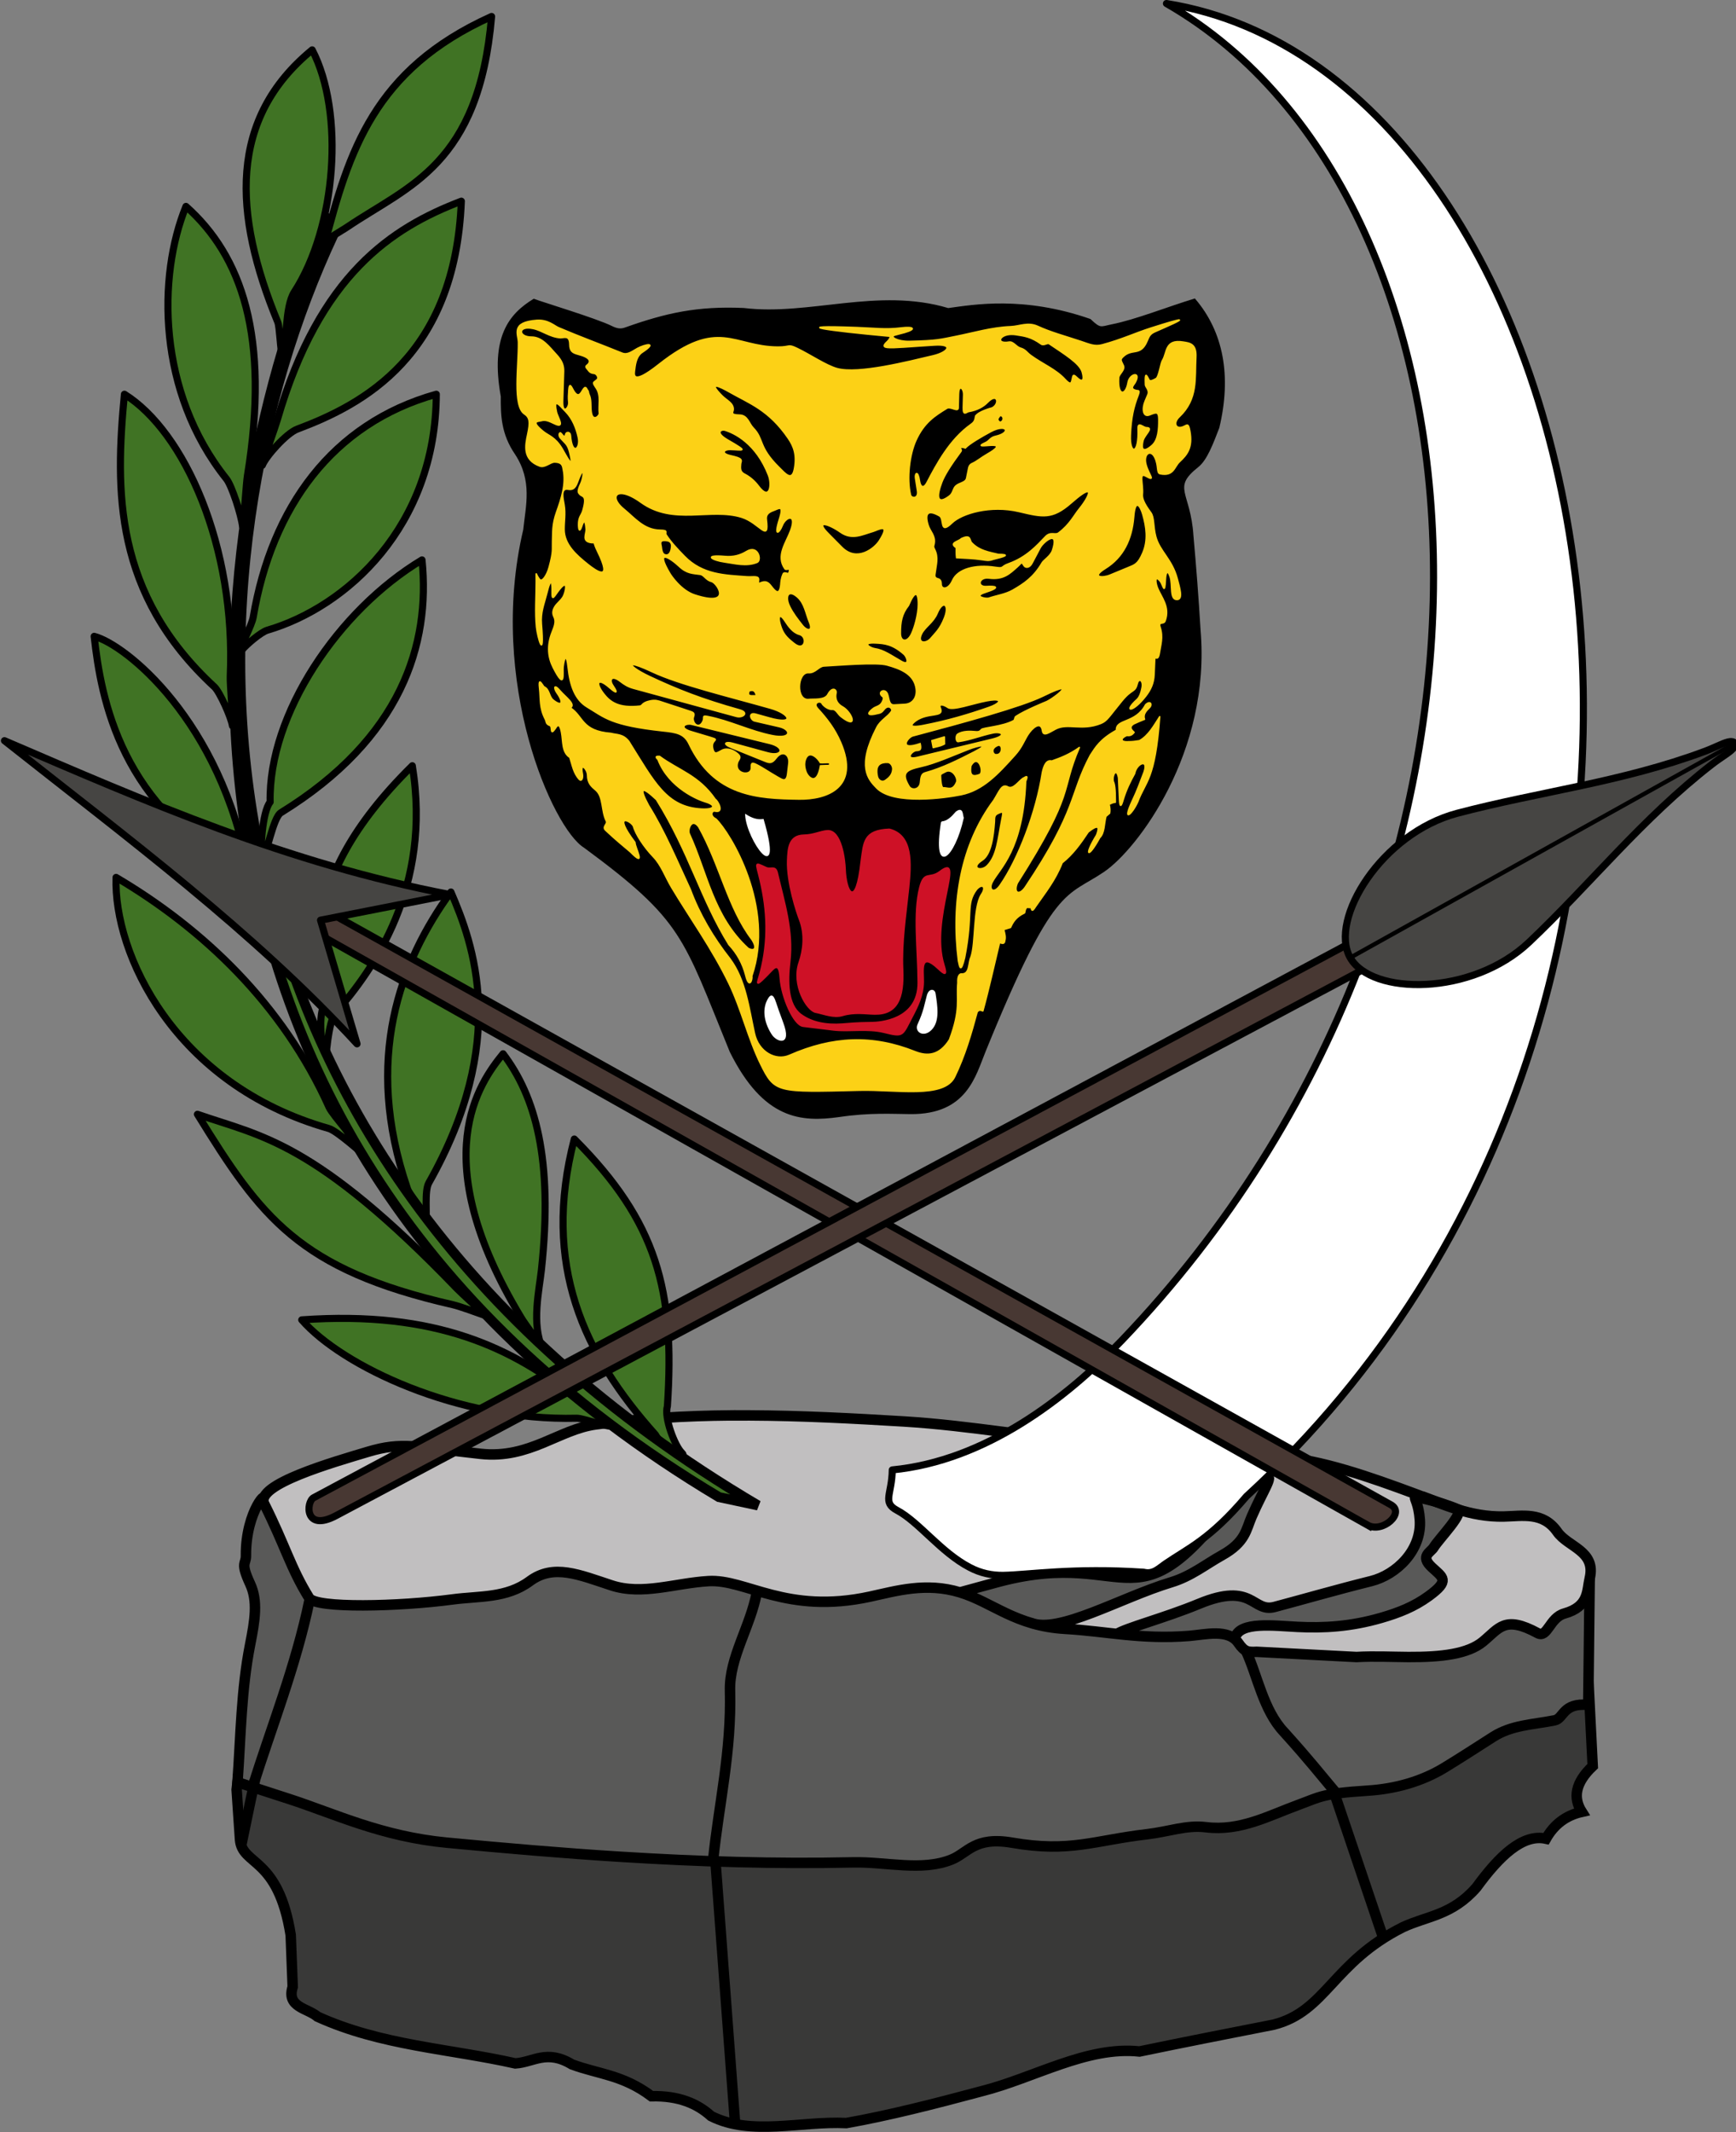 <?xml version="1.0" encoding="UTF-8" standalone="no"?>
<!DOCTYPE svg PUBLIC "-//W3C//DTD SVG 1.1//EN" "http://www.w3.org/Graphics/SVG/1.1/DTD/svg11.dtd">
<!-- Created with Inkscape (http://www.inkscape.org/) -->
<svg xmlns:svg="http://www.w3.org/2000/svg" xmlns="http://www.w3.org/2000/svg" version="1.1" width="360" height="442" id="svg2">
  <rect width="100%" height="100%" fill="#808080" stroke="none"/>
  <defs id="defs6"/>
  <g transform="matrix(1.085,0,0,1.085,-13.708,-17.321)" id="g4673">
    <g id="g4661">
      <path d="m 58.223,354.802 -0.362,3.078 0.647,9.554 c 0.42,5.029 7.304,3.15 9.688,18.236 l 0.38,9.878 c -1.24,3.916 2.819,4.047 4.749,5.699 12.175,5.53 25.178,6.095 37.802,8.928 3.485,-0.226 5.99,-2.739 10.828,0.19 5.035,1.873 9.713,1.961 15.197,6.079 5.189,-0.123 8.737,1.395 11.398,3.799 7.636,3.859 17.22,0.897 25.835,1.33 8.066,-1.428 16.878,-3.675 25.835,-6.079 10.068,-2.534 20.136,-8.673 30.204,-7.598 8.229,-1.71 16.918,-3.419 25.645,-5.129 10.034,-2.541 11.235,-11.88 24.695,-18.616 4.686,-2.183 9.371,-2.244 14.057,-7.598 4.432,-6.076 8.865,-10.286 13.297,-9.308 1.531,-2.707 3.788,-4.448 6.839,-5.129 -1.693,-2.674 -1.28,-5.558 2.09,-8.738 l -0.839,-16.605 -113.138,22.494 -140.001,-4.179 z" id="path4653" style="fill:#393938;fill-opacity:1;stroke:#000000;stroke-width:2;stroke-linecap:butt;stroke-linejoin:miter;stroke-miterlimit:4;stroke-opacity:1;stroke-dasharray:none"/>
      <g id="g4646">
        <path d="m 62.863,302.991 c 1.456,-3.138 -3.3,1.421 -3.224,10.209 0.014,1.664 -1.124,1.211 0.806,5.373 1.51,3.257 0.91,6.949 0,11.552 -1.711,8.654 -1.79,17.533 -2.418,26.327 l 9.94,3.224 c 8.593,2.787 17.605,7.149 30.088,8.328 11.017,1.04 22.009,2 33.043,2.686 15.147,0.943 29.676,1.398 44.595,1.075 6.295,-0.137 13.114,1.758 18.805,-0.537 3.122,-1.259 4.428,-4.452 11.552,-3.224 11.144,1.922 15.613,-0.422 25.79,-1.612 4.261,-0.498 7.527,-1.805 11.283,-1.343 6.567,0.807 11.948,-2.184 17.731,-4.298 4.049,-1.48 4.456,-2.14 13.164,-2.686 5.324,-0.334 10.376,-1.77 14.664,-4.377 3.07,-1.866 6.066,-3.818 9.324,-5.897 3.578,-2.283 7.583,-2.332 11.742,-3.159 1.832,-0.364 1.477,-3.381 6.447,-2.955 l 0.269,-23.909 c 0,0 -16.74,-10.115 -25.79,-13.701 -2.848,-1.128 -5.862,-1.818 -8.865,-2.418 -12.395,-2.475 -24.973,-4.556 -37.61,-4.836 -13.925,-0.308 -29.607,-3.522 -41.64,3.492 -5.901,3.44 -5.428,13.9 -11.552,16.925 -16.243,8.022 -36.174,-2.04 -54.266,-2.955 -19.16,-0.969 -38.975,2.336 -57.49,-2.686 C 73.297,309.972 62.863,302.991 62.863,302.991 z" id="path4631" style="fill:#595958;fill-opacity:1;stroke:#000000;stroke-width:2;stroke-linecap:butt;stroke-linejoin:miter;stroke-miterlimit:4;stroke-opacity:1;stroke-dasharray:none"/>
        <path d="m 152.219,286.375 c -8.598,0.076 -17.178,0.578 -25.688,1.719 -7.099,0.952 -12.707,6.638 -22.031,5.625 -12.301,-1.336 -15.036,-2.344 -21.5,-0.406 -6.645,1.993 -21.713,6.277 -19.875,9.938 4.038,8.042 5.035,12.264 8.594,18 1.26,2.031 17.15,1.65 27.406,0.281 5.085,-0.679 10.3,-0.188 14.781,-3.5 4.553,-3.365 9.439,-1.204 15.594,0.812 5.915,1.938 12.124,-0.427 18.531,-0.812 7.205,-0.433 14.848,6.447 30.875,2.969 4.995,-1.084 10.69,-2.802 17.219,-0.812 6.237,1.9 10.568,6.421 20.125,6.969 7.857,0.45 14.456,2.079 23.656,1.344 3.095,-0.247 7.492,-1.424 9.406,1.344 1.164,1.683 1.797,1.786 3.504,1.692 l 19.059,0.996 c 3.513,-0.195 6.623,-0.019 9.938,0 6.407,0.037 11.4,-0.592 14.25,-2.938 3.13,-2.576 4.144,-5.049 10.469,-1.625 1.862,1.008 2.272,-2.962 5.094,-3.75 4.745,-1.325 4.29,-4.381 4.844,-6.719 1.248,-5.269 -4.132,-5.938 -6.188,-8.875 -2.729,-3.901 -6.636,-3.012 -10.219,-2.938 -6.438,0.134 -11.482,-2.298 -16.906,-4.312 -8.855,-3.289 -17.986,-6.494 -26.188,-7.125 l -33.188,-2.531 c -13.115,-1.009 -25.536,-3.409 -38.406,-4.188 -9.79,-0.592 -19.639,-1.113 -29.469,-1.156 -1.229,-0.005 -2.459,-0.011 -3.688,0 z m 43.965,33.789 c 2.655,-0.716 5.138,-1.424 7.486,-2.042 25.8,-6.786 25.557,10.991 46.705,-18.497 1.502,-2.095 3.669,-1.646 4.312,-1.656 1.416,-0.022 -0.565,2.558 -2.812,7.719 -1.106,2.538 -1.162,4.883 -5.688,7.406 -3.184,1.775 -5.917,4.015 -9.688,5.156 -9.778,2.959 -21.595,9.989 -26.902,7.722 m 16.392,2.229 c 1.809,-1.21 9.247,-3.11 15.796,-5.825 10.398,-4.31 10.17,1.733 14.464,0.592 5.659,-1.503 11.684,-3.258 18.438,-4.938 4.834,-1.202 9.731,-5.896 9.312,-11.75 -0.208,-2.901 -1.046,-4.044 -0.906,-4.219 0.047,-0.058 1.081,-0.331 1.404,-0.211 l 6.625,2.469 c 1.551,0.576 -3.42,5.556 -4.467,7.273 -0.591,0.97 -2.672,1.636 -0.375,3.781 2.145,2.003 3.546,2.517 -0.594,5.531 -2.784,2.027 -5.708,3.175 -9.094,4.156 -5.78,1.675 -10.95,1.972 -15.969,1.719 -4.654,-0.235 -10.941,-1.039 -11.901,1.973" id="path4121" style="fill:#c1bfc0;fill-opacity:1;stroke:#000000;stroke-width:2;stroke-linecap:butt;stroke-linejoin:miter;stroke-miterlimit:4;stroke-opacity:1;stroke-dasharray:none"/>
        <path d="m 250.749,331.318 c 2.206,4.649 3.312,11.377 7.314,15.577 5.03,5.576 6.702,7.795 9.688,11.326" id="path4633" style="fill:none;stroke:#000000;stroke-width:2;stroke-linecap:butt;stroke-linejoin:miter;stroke-miterlimit:4;stroke-opacity:1;stroke-dasharray:none"/>
        <path d="m 157.288,320.14 c -1.197,6.56 -5.294,12.495 -5.129,18.801 0.308,11.734 -2.165,21.861 -3.229,32.418" id="path4635" style="fill:none;stroke:#000000;stroke-width:2;stroke-linecap:butt;stroke-linejoin:miter;stroke-miterlimit:4;stroke-opacity:1;stroke-dasharray:none"/>
        <path d="m 71.805,321.607 c -2.612,12.694 -7.512,24.874 -10.828,35.618" id="path4637" style="fill:none;stroke:#000000;stroke-width:2;stroke-linecap:butt;stroke-linejoin:miter;stroke-miterlimit:4;stroke-opacity:1;stroke-dasharray:none"/>
      </g>
      <path d="m 58.722,368.598 c 0.661,-3.101 1.475,-7.213 2.636,-12.561" id="path4655" style="fill:none;stroke:#000000;stroke-width:2;stroke-linecap:butt;stroke-linejoin:miter;stroke-miterlimit:4;stroke-opacity:1;stroke-dasharray:none"/>
      <path d="m 149.31,370.664 3.799,50.72" id="path4657" style="fill:none;stroke:#000000;stroke-width:2;stroke-linecap:butt;stroke-linejoin:miter;stroke-miterlimit:4;stroke-opacity:1;stroke-dasharray:none"/>
      <path d="m 267.845,359.077 9.118,26.974" id="path4659" style="fill:none;stroke:#000000;stroke-width:2;stroke-linecap:butt;stroke-linejoin:miter;stroke-miterlimit:4;stroke-opacity:1;stroke-dasharray:none"/>
    </g>
    <g transform="matrix(0.271,0,0,0.271,-157.969,-62.681)" id="g4636">
      <path d="m 859.565,1039.433 c -2.084,-3.451 -6.572,-32.271 -1.37,-40.735 -0.732,-26.757 -25.025,-82.807 62.125,-168.671 13.948,85.636 -27.392,143.723 -54.289,174.351 -4.889,5.567 -7.17,33.718 -6.467,35.056 z" id="path4271" style="fill:#407324;fill-opacity:1;stroke:#000000;stroke-width:5;stroke-linecap:butt;stroke-linejoin:round;stroke-miterlimit:4;stroke-opacity:1;stroke-dasharray:none"/>
      <path d="m 929.721,1149.984 c -2.008,-4.405 -11.342,-17.512 -12.833,-21.862 -31.18,-90.979 -5.327,-159.756 30.652,-209.079 15.928,36.812 41.09,104.79 -15.589,205.094 -3.261,5.77 -0.97,22.991 -2.231,25.847 z" id="path4259" style="fill:#407324;fill-opacity:1;stroke:#000000;stroke-width:5;stroke-linecap:butt;stroke-linejoin:round;stroke-miterlimit:4;stroke-opacity:1;stroke-dasharray:none"/>
      <path d="m 984.324,1033.071 c 22.583,29.771 35.533,73.868 27.052,152.306 -1.565,14.473 -7.087,38.192 0.74,55.294 -3.272,-5.014 -12.072,-16.673 -14.965,-21.454 -68.454,-113.131 -29.165,-166.034 -12.827,-186.146 z" id="path4261" style="fill:#407324;fill-opacity:1;stroke:#000000;stroke-width:5;stroke-linecap:butt;stroke-linejoin:round;stroke-miterlimit:4;stroke-opacity:1;stroke-dasharray:none"/>
      <path d="m 1091.768,1301.59 c -50.678,-56.555 -80.249,-119.84 -57.204,-208.41 58.515,58.639 71.059,106.762 65.659,188.338 -2.498,8.331 5.379,28.029 9.92,32.566 5.926,5.921 -12.968,-2.199 -18.376,-12.495 z" id="path4263" style="fill:#407324;fill-opacity:1;stroke:#000000;stroke-width:5;stroke-linecap:butt;stroke-linejoin:round;stroke-miterlimit:4;stroke-opacity:1;stroke-dasharray:none"/>
      <path d="m 842.34,1220.666 c 94.746,-6.754 149.644,20.058 194.564,56.472 4.524,3.668 20.858,14.752 25.164,18.581 -4.713,0.653 -21.297,-5.819 -25.875,-5.702 -83.79,2.147 -165.581,-36.846 -193.853,-69.352 z" id="path4265" style="fill:#407324;fill-opacity:1;stroke:#000000;stroke-width:5;stroke-linecap:butt;stroke-linejoin:round;stroke-miterlimit:4;stroke-opacity:1;stroke-dasharray:none"/>
      <path d="m 768.773,1075.74 c 44.996,15.611 82.663,18.707 182.997,122.849 3.653,3.791 16.236,14.998 20.062,19.061 -4.802,-1.698 -18.023,-6.545 -22.973,-7.673 -108.818,-24.811 -135.305,-61.693 -180.087,-134.237 z" id="path4267" style="fill:#407324;fill-opacity:1;stroke:#000000;stroke-width:5;stroke-linecap:butt;stroke-linejoin:round;stroke-miterlimit:4;stroke-opacity:1;stroke-dasharray:none"/>
      <path d="m 711.391,908.743 c 61.276,36.171 117.554,89.329 150.233,162.098 2.538,5.652 22.627,27.578 24.886,33.531 -0.47,0.208 -18.991,-16.875 -25.139,-18.621 C 752.331,1054.788 709.541,962.249 711.391,908.743 z" id="path4269" style="fill:#407324;fill-opacity:1;stroke:#000000;stroke-width:5;stroke-linecap:butt;stroke-linejoin:round;stroke-miterlimit:4;stroke-opacity:1;stroke-dasharray:none"/>
      <path d="m 695.942,738.804 c 21.637,5.477 89.509,59.045 108.879,166.997 C 714.498,860.941 700.818,782.754 695.942,738.804 z" id="path4273" style="fill:#407324;fill-opacity:1;stroke:#000000;stroke-width:5;stroke-linecap:butt;stroke-linejoin:round;stroke-miterlimit:4;stroke-opacity:1;stroke-dasharray:none"/>
      <path d="m 814.117,896.32 c 3.374,-2.168 7.794,-29.663 13.532,-33.199 84.978,-52.365 105.573,-118.686 99.509,-178.199 -59.01,35.432 -108.406,108.76 -107.11,170.713 -5.641,6.808 -7.115,34.903 -5.93,40.685 z" id="path4275" style="fill:#407324;fill-opacity:1;stroke:#000000;stroke-width:5;stroke-linecap:butt;stroke-linejoin:round;stroke-miterlimit:4;stroke-opacity:1;stroke-dasharray:none"/>
      <path d="m 793.444,801.886 c -0.838,-5.977 -9.034,-24.053 -12.682,-27.421 -71.15,-65.697 -69.967,-138.507 -63.485,-206.336 42.225,26.299 78.726,106.995 74.637,199.006 -0.24,5.412 2.005,29.133 1.531,34.751 z" id="path4277" style="fill:#407324;fill-opacity:1;stroke:#000000;stroke-width:5;stroke-linecap:butt;stroke-linejoin:round;stroke-miterlimit:4;stroke-opacity:1;stroke-dasharray:none"/>
      <path d="m 800.05,748.598 c -0.997,-3.636 6.987,-16.966 8.079,-23.413 13.033,-76.99 55.525,-136.474 129.113,-157.057 -0.41,93.447 -63.453,150 -119.161,166.355 -4.373,1.284 -14.795,10.042 -18.031,14.114 z" id="path4279" style="fill:#407324;fill-opacity:1;stroke:#000000;stroke-width:5;stroke-linecap:butt;stroke-linejoin:round;stroke-miterlimit:4;stroke-opacity:1;stroke-dasharray:none"/>
      <path d="m 800.622,661.463 c 1.053,-5.428 2.523,-30.504 3.372,-35.696 16.132,-98.677 -4.176,-155.247 -43.313,-190.058 -20.039,48.974 -20.432,130.816 28.536,192.111 3.831,4.795 10.448,25.382 11.406,33.643 z" id="path4281" style="fill:#407324;fill-opacity:1;stroke:#000000;stroke-width:5;stroke-linecap:butt;stroke-linejoin:round;stroke-miterlimit:4;stroke-opacity:1;stroke-dasharray:none"/>
      <path d="m 814.548,618.222 c 2.285,-6.049 16.819,-22.563 24.677,-25.507 46.419,-17.393 111.351,-51.633 115.672,-160.685 -48.797,18.636 -100.005,51.57 -129.755,154.101 -1.682,5.796 -9.029,25.854 -10.594,32.09 z" id="path4283" style="fill:#407324;fill-opacity:1;stroke:#000000;stroke-width:5;stroke-linecap:butt;stroke-linejoin:round;stroke-miterlimit:4;stroke-opacity:1;stroke-dasharray:none"/>
      <path d="m 849.696,325.358 c 22.932,43.96 17.137,124.795 -12.631,170.738 -6.694,10.331 -5.085,36.355 -8.272,45.616 -1.52,-3.479 -1.953,-20.989 -3.376,-24.438 -31.552,-76.463 -34.69,-143.56 24.28,-191.916 z" id="path4285" style="fill:#407324;fill-opacity:1;stroke:#000000;stroke-width:5;stroke-linecap:butt;stroke-linejoin:round;stroke-miterlimit:4;stroke-opacity:1;stroke-dasharray:none"/>
      <path d="M 1164.135,1351.504 C 732.908,1096.878 758.76,681.89 864.594,455.892 c 3.01,-6.429 -0.796,-3.914 -2.911,-7.778 -79.28,173.826 -174.915,628.898 274.924,897.523 z" id="path4257" style="fill:#407324;fill-opacity:1;stroke:#000000;stroke-width:7;stroke-linecap:butt;stroke-linejoin:miter;stroke-miterlimit:4;stroke-opacity:1;stroke-dasharray:none"/>
      <path d="m 858.524,462.193 c 3.081,-4.908 10.528,-8.323 16.002,-12.021 43.087,-29.113 92.806,-43.541 101.705,-148.355 -83.303,37.47 -100.615,95.628 -117.707,160.376 z" id="path4287" style="fill:#407324;fill-opacity:1;stroke:#000000;stroke-width:5;stroke-linecap:butt;stroke-linejoin:round;stroke-miterlimit:4;stroke-opacity:1;stroke-dasharray:none"/>
    </g>
    <path d="m 235.575,16.638 c 65.549,37.583 73.401,169.717 -8.471,255.335 -10.709,11.199 -26.097,23.07 -43.931,24.815 -0.07,4.693 -1.974,6.194 0.91,7.723 4.182,2.217 8.393,8.05 13.886,10.901 2.1,1.12 4.296,1.551 6.407,1.519 4.878,-0.087 13.27,-1.489 26.844,-0.596 1.82,0.455 2.837,-0.7 4.155,-1.607 4.349,-2.982 8.481,-4.627 15.471,-12.866 C 355.362,206.002 319.855,30.103 235.575,16.638 z" id="path4289" style="fill:#ffffff;fill-opacity:1;stroke:#000000;stroke-width:1.354;stroke-linecap:butt;stroke-linejoin:round;stroke-miterlimit:4;stroke-opacity:1;stroke-dasharray:none"/>
    <g transform="matrix(0.271,0,0,0.271,-157.969,-62.681)" id="g4377" style="stroke:#000000;stroke-opacity:1">
      <g id="g4295" style="fill:#483833;fill-opacity:1;stroke:#000000;stroke-opacity:1">
        <path d="M 1594.091,1365.404 839.397,940.377 850.432,927.135 1610.536,1351.081 c 10.139,5.655 -6.004,20.203 -16.445,14.323 z" id="path4293" style="fill:#483833;fill-opacity:1;stroke:#000000;stroke-width:5;stroke-linecap:butt;stroke-linejoin:miter;stroke-miterlimit:4;stroke-opacity:1;stroke-dasharray:none"/>
        <path d="M 1585.297,953.097 850.747,1346.037 c -5.406,2.892 -6.612,24.565 15.804,12.651 L 1594.92,971.564 z" id="path4291" style="fill:#483833;fill-opacity:1;stroke:#000000;stroke-width:5;stroke-linecap:butt;stroke-linejoin:miter;stroke-miterlimit:4;stroke-opacity:1;stroke-dasharray:none"/>
      </g>
      <path d="m 881.33,1026.082 -25.748,-87.177 91.591,-18.024 c -115.176,-21.948 -214.591,-65.568 -314.498,-108.511 86.345,68.272 175.399,134.221 248.656,213.711 z" id="path4305" style="fill:#464543;fill-opacity:1;stroke:#000000;stroke-width:5;stroke-linecap:butt;stroke-linejoin:round;stroke-miterlimit:4;stroke-opacity:1;stroke-dasharray:none"/>
      <g id="g4357" style="stroke:#000000;stroke-opacity:1">
        <path d="m 1707.944,954.423 c 43.193,-40.905 79.786,-87.263 128.926,-125.371 7.276,-5.643 13.882,-8.992 15.762,-12.302 0.508,-0.99 0.826,-1.728 0.371,-2.625 -0.637,-1.104 -2.285,-1.19 -3.282,-1.109 -3.864,0.35 -9.906,3.903 -17.951,6.902 -58.268,21.72 -116.946,28.429 -174.462,43.62 -53.493,14.128 -90.608,74.749 -75.612,101.661 14.996,26.911 86.076,27.267 126.247,-10.777 z" id="path4299" style="fill:#464543;fill-opacity:1;stroke:#000000;stroke-width:5;stroke-linecap:butt;stroke-linejoin:round;stroke-miterlimit:4;stroke-opacity:1;stroke-dasharray:none"/>
        <path d="M 1582.422,965.022 1852.412,814.578" id="path4303" style="fill:none;stroke:#000000;stroke-width:3;stroke-linecap:butt;stroke-linejoin:miter;stroke-miterlimit:4;stroke-opacity:1;stroke-dasharray:none"/>
      </g>
    </g>
    <g transform="matrix(0.271,0,0,0.271,-157.969,-62.681)" id="g4907">
      <path d="m 1144.699,1031.6 c 23.674,47.526 49.937,49.303 76.51,45.611 21.619,-3.256 37.986,-2.17 50.514,-2.082 39.24,0.275 45.28,-26.213 52.479,-43.897 48.541,-119.227 56.893,-108.489 83.866,-126.903 23.223,-15.853 75.08,-83.924 67.681,-169.939 -1.371,-23.109 -3.092,-45.166 -5.024,-66.589 -1.978,-30.954 -15.553,-33.521 3.598,-48.698 6.208,-4.92 10.392,-16.415 14.668,-27.432 8.682,-36.35 2.938,-67.294 -16.92,-90.487 -18.96,5.764 -41.661,14.846 -58.193,18.117 -8.155,1.614 -8.085,3.319 -15.557,-3.772 -47.05,-16.366 -82.018,-10.078 -100.051,-7.633 -49.71,-14.825 -97.856,5.549 -144.19,-0.067 -32.492,-1.446 -54.577,3.391 -83.707,13.778 -3.337,1.218 -6.198,0.529 -9.533,-1.134 -10.665,-5.316 -49.284,-16.948 -54.814,-19.107 -17.326,10.572 -30.245,26.675 -22.806,68.325 -0.047,13.091 0.092,26.208 10.115,40.738 12.19,18.808 7.549,35.932 5.701,53.336 -25.274,107.411 20.92,210.351 42.669,223.643 70.033,51.649 69.576,62.443 102.993,144.191 z" id="path4729" style="fill:#000000;fill-opacity:1;stroke:#000000;stroke-width:1px;stroke-linecap:butt;stroke-linejoin:miter;stroke-opacity:1"/>
      <path d="m 1225.581,902.899 c -0.195,-6.121 -2.571,-27.634 -12.485,-27.05 -5.016,0.295 -9.431,2.973 -16.646,3.121 -10.743,0.221 -11.107,9.59 -11.444,17.687 -0.651,15.601 6.624,37.317 8.323,41.616 4.225,10.69 2.712,22.107 -0.179,30.464 -5.439,15.725 5.342,33.846 11.623,35.081 5.959,1.171 12.584,4.14 19.025,2.243 8.587,-2.528 16.171,-1.065 22.605,-0.954 15.996,0.276 20.669,-11.166 19.753,-31.46 -0.86,-19.055 2.184,-38.166 4.162,-57.222 1.849,-17.819 3.072,-37.412 -13.525,-41.616 -18.291,0.68 -17.999,9.094 -19.894,22.563 -3.833,34.576 -10.819,21.195 -11.318,5.527 z" id="path4747" style="fill:#ce1126;fill-opacity:1;stroke:#ce1126;stroke-width:1px;stroke-linecap:butt;stroke-linejoin:miter;stroke-opacity:1"/>
      <path d="m 1292.24,904.727 c 18.907,-14.681 -7.119,33.367 3.024,65.742 2.516,8.031 0.526,6.936 -4.121,2.581 -12.986,-12.167 -10.3,1.368 -10.42,9.438 -0.14,9.37 -3.964,17.016 -7.639,24.062 -7.391,14.168 -6.093,14.878 -20.046,11.435 -11.803,-2.912 -24.721,-0.336 -35.778,-1.684 l -21.328,-2.601 c -6.716,-0.819 -15.191,-20.675 -16.126,-33.813 -0.571,-8.02 -2.19,-9.435 -5.722,-5.722 -13.671,14.37 -10.369,9.386 -8.323,1.561 5.885,-22.505 4.841,-43.691 0,-64.504 -3.119,-13.411 -4.736,-13.444 4.162,-9.364 3.114,1.428 6.544,-1.735 7.803,3.641 4.807,20.535 11.371,40.875 8.843,62.423 -1.711,14.583 -1.54,30.546 7.803,37.454 7.722,5.709 17.936,7.569 29.131,6.763 5.11,-0.368 9.641,-0.955 20.808,-1.04 5.176,-0.039 32.919,-1.544 32.772,-28.091 -0.133,-24.084 -3.555,-48.481 1.122,-67.061 3.081,-12.24 6.826,-5.827 14.037,-11.22 z" id="path4749" style="fill:#ce1126;fill-opacity:1;stroke:#ce1126;stroke-width:1px;stroke-linecap:butt;stroke-linejoin:miter;stroke-opacity:1"/>
      <g id="g4217" style="fill:#fcd116;fill-opacity:1;stroke:#fcd116;stroke-opacity:1">
        <g id="g4213" style="fill:#fcd116;fill-opacity:1;stroke:#fcd116;stroke-opacity:1">
          <path d="m 1461.188,515.781 c -1.068,-0.078 -6.821,1.51 -19.844,5.656 -11.367,3.617 -20.729,8.155 -34.406,11.812 -5.468,1.462 -9.273,-0.441 -15.094,-2.375 -11.107,-3.689 -21.491,-6.466 -30.406,-10.594 -6.952,-3.219 -12.756,-0.031 -19.094,0.219 -13.494,0.532 -25.954,4.327 -38.656,6.844 -10.782,2.136 -12.927,3.092 -32.875,3.531 -8.164,0.18 -14.17,-3.232 -10.312,-4.375 2.716,-0.805 5.009,-1.298 6.812,-1.812 8.859,-2.528 6.662,-4.416 -2.25,-3.312 -10.834,1.341 -18.154,0.218 -31.469,-0.281 -49.53,-1.856 -20.562,2.114 23.344,6.156 1.05,0.097 -0.086,2.237 -1.312,3.406 -1.789,1.706 -4.442,4.067 -0.344,4.531 4.632,0.524 15.862,-0.668 33.344,-1.719 14.139,-0.85 9.306,5.13 -0.938,7.531 -17.641,4.135 -52.526,13.123 -67.75,9.062 -7.817,-2.156 -19.178,-9.901 -28.188,-14.219 -6.966,-3.339 -4.371,-0.908 -13.688,-0.969 -31.382,-0.205 -41.724,-21.066 -83.906,12.281 -20.053,15.854 -17.303,6.285 -16.969,3.281 0.536,-4.824 1.687,-9.471 5.188,-11.781 11.691,-7.714 1.993,-5.721 -3.312,-2.812 -3.669,2.011 -6.899,4.883 -10.844,3.281 -15.087,-6.125 -30.128,-11.651 -44.781,-17.906 -3.038,-1.297 -7.415,-5.764 -15.375,-5.188 -18.608,1.347 -12.972,9.857 -12.906,15.562 0.195,16.872 -4.18,44.855 4.25,50.438 3.757,2.488 4.123,5.729 2.281,14.281 -1.704,7.913 -3.735,18.001 8.562,22.5 3.556,1.301 7.504,-2.881 10.375,-2.844 5.757,0.074 5.697,3.144 6.125,5.188 2.149,10.262 -1.304,20.549 -4.719,30.156 -3.148,8.856 -2.583,14.184 -2.844,20.75 -0.215,5.41 0.765,6.415 -2.344,17.906 -1.607,5.94 -4.995,10.791 -6.719,8.75 -2.993,-3.543 -2.439,-7.541 -2.438,1.438 0,11.033 -0.884,21.601 0.188,32.156 0.704,6.94 5.817,25.47 3.5,-2.156 -0.701,-8.357 1.946,-14.283 3.656,-21.188 3.478,-14.04 3.965,-6.923 3.844,-1.656 -0.179,7.771 1.524,3.026 5.5,-1.844 6.414,-7.855 3.852,3.119 2.156,5.688 -2.008,3.05 -4.416,4.484 -5.844,7 -1.321,2.327 -1.663,4.483 -0.5,6.812 1.767,3.541 0.262,7.026 -1.312,11 -3.744,9.453 -2.846,17.661 0.812,24.844 8.922,17.517 6.51,3.41 7,-0.5 0.964,-7.698 2.501,-8.967 3.5,0.344 1.391,12.97 4.894,22.838 13.5,28 12.407,7.443 16.706,12.845 53.344,16.812 9.216,0.998 14.946,1.717 18.5,9.188 17.576,36.927 48.227,38.521 77.625,38.906 19.18,0.251 43.148,-7.776 29.219,-40.062 -4.145,-9.607 -9.659,-16.671 -16.219,-23.844 -3.602,-3.943 2.018,-6.012 3.219,-3.344 0.38,0.844 3.788,4.259 7.156,4 2.599,-0.2 3.948,3.398 6,5 12.852,10.032 7.935,-3.101 1.156,-6.844 -5.48,-3.025 -4.941,-7.921 -4.5,-9.656 0.6,-2.362 -2.664,-4.936 -5.812,1 -2.214,4.174 -10.067,3.071 -13.406,3.469 -9.276,1.105 -8.224,-19.355 -0.219,-18.812 4.743,0.322 7.209,-4.523 10.844,-4.719 10.993,-0.592 37.116,-2.792 44.531,-0.719 9.222,2.578 19.146,6.248 20.531,16.75 0.788,5.941 -2.301,10.659 -8.031,10.969 l -7.438,0.406 c -3.977,0.271 -3.513,-4.746 -4.812,-7.844 -1.835,-4.372 -7.554,-1.051 -3.344,2 1.16,0.838 0.218,2.878 -0.5,4.156 -1.522,2.709 -4.314,2.787 -6.156,4.188 -3.506,2.664 -6.127,6.037 4.312,3.312 2.122,-0.554 2.837,-2.137 3.844,-3.156 2.965,-2.997 5.758,0.213 4.75,1.812 -2.489,3.961 -7.663,6.097 -10.437,11.5 -14.147,27.512 -6.179,36.375 0,42.656 11.985,12.19 48.682,6.897 59.406,4.719 15.54,-3.157 26.001,-14.501 38.188,-28.062 4.756,-5.293 6.279,-9.91 8.938,-14.125 3.05,-4.835 9.253,-10.389 10.375,-2.844 0.652,4.382 5.09,0.798 9.438,-1.406 8.481,-4.3 18.253,1.529 31.562,-3.781 4.65,-1.855 5.463,-4.265 15.094,-16 7.345,-8.954 9.165,-5.517 10.844,-12.281 0.972,-3.915 4.211,-2.266 3.312,2.844 -0.619,3.523 -1.794,6.88 -3.562,8.469 -10.194,9.161 -3.074,9.592 6.156,-2.344 3.462,-4.481 5.61,-9.006 5.875,-15.094 l 0.469,-10.844 c 0.127,-2.91 2.289,2.167 3.312,-4.719 0.774,-5.206 2.772,-10.903 0.469,-17.906 -1.467,-4.458 2.505,-1.633 3.531,-4.469 3.646,-10.076 -2.833,-16.756 -5.406,-23.344 -1.574,-4.024 -1.821,-9.149 1.875,-4.719 2.164,2.598 3.209,10.89 3.781,-1.406 0.185,-3.983 1.355,-7.464 3.281,-1.656 1.964,5.919 -0.608,16.658 5.188,16.031 3.898,-0.422 1.646,-7.926 -0.219,-14.844 -3.665,-13.599 -12.336,-19.188 -15.094,-29.469 -1.947,-7.273 -0.975,-13.52 -3.531,-16.969 -5.186,-6.996 -6.124,-10.321 -5.875,-12.969 0.67,-7.129 -2.728,-15.59 2.344,-12.719 7.476,4.232 2.248,-0.742 0.219,-8.031 -2.087,-7.493 3.14,-11.186 6.125,-5.188 2.915,5.858 1.133,11.023 3.781,11.562 9.664,1.97 9.852,-4.896 13.687,-8.469 5.415,-5.043 9.426,-10.048 7.281,-21.688 -0.988,-5.362 -1.663,-4.465 -4,-3.312 -5.816,2.869 -8.101,-2.262 -3.531,-6.594 13.451,-12.746 10.944,-27.144 11.781,-41.969 0.548,-9.709 -4.329,-10.089 -8.938,-10.844 -13.154,-2.153 -11.154,7.547 -14.625,12.969 -1.229,1.92 -2.554,11.661 -4.469,12.75 -1.729,0.985 -4.289,2.323 -4.937,1.062 -1.925,-3.714 -3.02,-6.255 -2.625,3.406 0.058,1.51 3.068,3.781 1.75,6.875 l -1.969,4.656 c -2.293,5.38 -1.44,11.489 3.062,9.688 4.769,-1.909 6.546,-2.669 6.594,3.062 0.057,6.787 -0.291,14.635 -4.969,18.594 -8.34,7.058 -6.718,-1.117 -6.125,-3.531 1.009,-4.107 7.836,-9.173 2.375,-9.188 -2.262,-0.006 -6.105,-4.593 -5.906,0.719 0.717,18.895 -5.959,18.278 -5.406,4.719 0.522,-12.804 2.394,-20.323 5.406,-28.062 1.583,-4.054 0.131,-3.315 -0.937,-3.531 -5.382,-1.087 -2.15,-3.731 -1.188,-5.438 4.764,-8.424 -3.852,-6.681 -4.937,-0.219 -1.559,9.265 -7.406,10.041 -6.594,-3.312 0.171,-2.816 4.785,-5.487 3.281,-8.719 -1.632,-3.516 -2.393,-3.992 -0.281,-6.062 6.579,-6.449 12.339,-0.04 17.031,-11.125 1.354,-3.198 1.899,-4.975 5.656,-6.625 10.157,-4.459 18.561,-8.136 17,-8.25 z m -459.219,5.625 c 1.019,-0.011 2.199,0.126 3.562,0.406 6.237,1.283 11.581,5.894 19,6.5 2.506,0.205 6.739,-2.327 6.844,4.656 0.072,4.799 1.877,5.946 5.812,7 4.026,1.078 8.942,2.752 7.844,5.844 -0.774,2.182 -3.61,2.014 -1.5,4.312 1.298,1.414 1.806,3.118 5,3.344 1.758,0.124 3.541,3.028 2.094,4.344 -2.78,2.526 -3.632,1.416 -0.5,6.156 3.431,5.192 1.376,11.901 2.062,17.656 0.2,1.68 -4.657,6.375 -5.656,-1 -0.56,-4.133 0.174,-8.724 -1.5,-12.156 -0.649,-1.332 -0.364,-2.329 -1,-3 -0.874,-0.923 -1.247,-4.036 -3.5,-0.344 -1.526,2.502 -3.342,6.213 -6.844,-0.156 -1.16,-2.109 -2.583,-5.451 -3,0.156 -0.224,3.008 -0.405,5.883 -0.062,8.5 0.516,3.942 -4.582,9.481 -4.25,-0.812 l 0.656,-20.688 c 0.136,-4.21 -1.089,-7.651 -5.156,-12 -4.946,-5.287 -9.826,-12.312 -17.5,-12.312 -8.344,0 -9.544,-6.332 -2.406,-6.406 z m 341,4.531 c 0.91,-0.004 1.897,0.056 2.937,0.219 6.124,0.956 10.681,1.421 17.906,6.594 1.898,1.359 4.349,-1.105 5.656,-0.219 10.766,7.303 21.602,13.826 23.344,20.031 1.835,6.537 -0.446,7.067 -3.781,3.781 -2.732,-2.695 -2.728,-1.539 -3.312,1.156 -0.564,2.593 -0.903,4.689 -5.188,0 -6.303,-6.901 -15.802,-10.705 -24.031,-16.719 -2.906,-2.124 -3.576,-4.087 -7.312,-5.188 -3.049,-0.898 -4.997,-4.762 -8,-4.25 -9.458,1.613 -7.028,-5.371 1.781,-5.406 z m -208.344,36.469 c 1.835,0.005 6.761,2.681 8.906,3.906 14.424,8.239 28.161,12.72 42,33 3.851,5.643 6.007,11.495 4.344,21 -1.698,9.703 -6.299,3.951 -11,-0.688 -14.794,-14.599 -10.359,-19.824 -18.188,-27.812 -2.995,-3.056 -3.834,-8.935 -9.656,-9 -6.998,-0.078 -4.372,-2.127 -4.344,-4 0.068,-4.529 -4.65,-6.289 -8,-9.688 -5.052,-5.125 -5.489,-6.723 -4.062,-6.719 z m 172.5,1.375 c 0.983,0.058 2.067,2.087 2,4.688 l -0.25,9.094 c -0.161,6.194 2.26,3.08 3.781,2.812 6.505,-1.142 10.513,-3.619 13.438,-6.594 6.996,-7.123 8.676,1.251 3.062,4 0,0 -8.97,2.218 -11.531,5.656 -0.581,3.46 -1.024,4.322 -3.594,6.156 -14.601,10.455 -23.78,27.459 -30.594,40.531 -2.802,5.377 -4.881,2.923 -5.438,-0.969 -1.113,-7.786 -3.348,-5.266 -2.812,-1.875 l 1.406,8.969 c 0.915,5.805 -4.325,5.461 -4.938,2.812 -2.706,-11.724 -0.645,-28.347 3.75,-38.188 5.805,-12.994 13.761,-17.8 21.938,-22.844 2.457,-1.516 7.925,2.909 8,-0.25 l 0.25,-9.906 c 0.07,-2.995 0.767,-4.139 1.531,-4.094 z m -285,10.938 c 1.283,-0.034 3.988,3.262 6.406,5.75 4.758,4.895 7.403,11.485 8.844,18.156 1.669,7.729 -4.355,13.362 -5.5,-1.5 -0.205,-2.66 -3.129,-2.654 -3.5,-0.5 -0.349,2.023 -1.414,1.317 -3,-0.812 -1.227,-1.648 -2.43,1.319 -0.5,3.312 1.062,1.096 1.896,2.036 3.156,3.344 1.971,2.045 2.708,4.442 3.156,6.219 3.85,15.264 -2.574,2.129 -5.312,-2.375 -4.958,-8.154 -9.438,-8.886 -13.188,-11.938 -9.324,-7.59 -3.592,-6.958 -1.5,-7.562 2.868,-0.829 5.147,0.047 9.5,2.156 7.785,3.773 2.094,-4.782 1.344,-8.156 -0.997,-4.485 -0.784,-6.071 0.094,-6.094 z m 313.156,8.469 c 2.207,0.212 2.552,4.021 -0.469,4.719 -2.789,-1.786 -1.145,-3.204 0,-4.688 0.163,-0.02 0.322,-0.045 0.469,-0.031 z m 0.344,8.906 c 0.255,-0.012 0.492,-0.012 0.719,0 3.951,0.216 3.151,3.975 -4.813,5.719 -3.463,0.759 -4.28,3.14 -6.625,4.25 -3.241,1.536 -5.479,2.729 -0.469,2.344 l 3.062,-0.219 c 8.581,-0.66 4.361,2.692 -1.625,6.125 -4.718,2.706 -7.214,5.08 -10.625,6.594 -2.267,1.006 -2.451,2.693 -2.812,4.5 l -1.188,5.875 c -0.654,3.271 -5.295,3.186 -7.781,5.656 -1.837,1.825 -1.78,4.97 -4.25,6.844 -9.293,7.049 -9.086,-0.105 -5.5,-9.562 1.835,-4.843 6.032,-11.641 13.531,-21.781 0.879,-1.188 -0.858,-1.974 -0.25,-2.594 0.772,-0.787 3.312,0.219 3.312,0.219 2.962,-3.147 11.596,-8.142 17.906,-11.531 3.095,-1.662 5.62,-2.356 7.406,-2.438 z m -195.875,1.25 c 0.338,-0.003 0.649,0.039 0.938,0.125 6.594,1.964 22.058,9.186 30.844,31.844 2.466,6.358 1.073,18.463 -7,7.656 -2.648,-3.545 -5.904,-6.483 -10.156,-8.656 -3.178,-1.624 -2.662,-4.487 -2.5,-7 0.121,-1.881 2.296,-3.527 -4.344,-5.188 l -3.344,-0.812 c -6.347,-1.587 -3.971,-4.315 0.281,-4.219 9.105,0.207 13.71,2.21 -1.781,-6.781 -8.105,-4.705 -5.306,-6.946 -2.938,-6.969 z m -99.312,29.531 c 0.885,-0.006 0.031,5.384 -1.25,8.094 -2.847,6.021 -1.754,6.543 -0.812,7.656 1.838,2.174 5.463,0.22 2.156,11.688 -0.896,3.108 -3.138,4.361 -3,10 0.113,4.589 1.106,4.494 2.25,1 2.49,-7.602 2.899,0.034 3.094,1.812 0.368,3.359 -3.676,9.073 4.312,9.688 2.503,0.192 0.182,-1.19 3.844,6.25 10.781,21.902 -0.884,13.821 -6.906,9 -8.13,-6.509 -16.667,-13.956 -16.75,-24.594 -0.045,-5.743 1.052,-11.038 0,-17.344 -0.759,-4.55 -2.666,-11.989 2.812,-11 2.45,0.442 4.77,0.098 6.5,-4.656 2.059,-5.656 3.219,-7.59 3.75,-7.594 z m 355.875,13.938 c 2.886,-0.286 -1.23,6.83 -5.406,11.906 -3.928,4.776 -6.772,11.143 -14.844,17.219 -2.329,1.753 -5.553,-1.218 -9.188,2.594 -5.902,6.189 -13.309,14.527 -25.906,19.031 -6.178,2.208 -2.838,3.585 -9.563,2.562 -14.08,-2.141 -26.456,1.167 -30.062,9.281 -3.024,6.799 -7.989,6.494 -8,2.594 -0.01,-2.116 -0.647,-3.363 -2.375,-3.781 -2.924,-0.707 -2.074,-2.718 -1.875,-4.469 0.582,-5.123 2.469,-10.678 -0.469,-16.25 -1.104,-2.094 -0.58,-2.293 -0.25,-4.031 1.051,-5.54 -2.916,-8.637 -4.25,-12.938 -2.469,-7.961 -0.586,-11.592 8.031,-6.625 3.555,2.049 -0.286,13.686 8.719,4.969 6.954,-6.732 27.194,-12.803 47.375,-8.031 16.55,3.913 23.309,5.709 36.781,-6.125 6.353,-5.581 9.77,-7.757 11.281,-7.906 z m -328.844,1.312 c 3.009,-0.072 7.835,1.686 14.062,6.188 22.939,16.58 49.095,3.725 71.031,10.531 12.705,3.942 19.555,18.71 17.469,1.625 -0.366,-3.001 0.952,-4.927 5,-6.344 3.674,-1.285 7.595,-4.691 4.156,6.188 -4.073,12.887 -0.024,9.678 2,4.5 2.515,-6.434 10.461,-8.948 6,3.312 -3.174,8.723 -10.6,17.918 -4.062,27.094 0.814,1.142 3.663,-0.831 3.219,1.25 -0.326,1.527 -0.295,1.116 -0.656,1.906 -0.328,0.716 -3.042,-1.288 -3.812,0.406 -1.563,3.436 -1.543,6.055 -1.688,7.531 -0.763,7.785 -3.648,4.886 -5.656,2.5 -2.274,-2.704 -3.644,-5.694 -8.344,-3.844 -0.86,0.339 -2.133,1.284 -1.656,-1.5 0.652,-3.809 -3.715,-2.308 -8.344,-2.656 -15.091,-1.134 -31.167,-1.254 -44,-14.5 -4.682,-4.832 -9.199,-9.517 -12.812,-15 -1.219,-1.85 1.998,-3.261 -4.344,-3.344 -11.412,-0.149 -17.981,-8.722 -25.5,-14.844 -7.045,-5.737 -7.08,-10.88 -2.062,-11 z m 364.25,8.25 c 1.414,0.065 2.971,3.648 3.75,6.375 2.548,8.926 3.935,18.294 0,27.344 -3.426,7.873 -5.474,8.236 -10.625,10.375 l -12.469,5.156 c -5.25,2.179 -13.638,1.73 -3.312,-4.688 12.702,-7.895 18.77,-20.52 20.031,-36.312 0.496,-6.225 1.523,-8.3 2.625,-8.25 z m -220.813,13.594 c 2.223,0.052 7.083,2.37 11.281,5.344 8.159,5.779 15.324,1.804 23.188,-0.5 3.062,-0.897 12.855,-6.704 4.312,6.656 -3.404,5.324 -15.742,15.352 -26.5,4.5 l -9.5,-9.594 c -4.304,-4.341 -4.727,-6.163 -3.188,-6.375 0.124,-0.017 0.259,-0.035 0.406,-0.031 z m 160.5,9.75 c 1.723,0.045 2.459,2.193 0.406,8.469 -1.278,3.908 -6.189,6.847 -7.281,8.719 -5.974,10.241 -12.839,14.806 -20.75,19.344 -5.173,2.968 -11.055,3.643 -16.969,5.656 -1.838,0.626 -11.227,-1.225 -2.594,-4 12.581,-4.045 6.46,-4.649 1.156,-4.25 -7.12,0.536 -5.576,-6.853 1.656,-5.906 10.369,1.357 14.83,-3.393 20.031,-8 3.357,-2.973 2.624,-3.917 4.719,-0.719 0.978,1.492 3.679,1.873 5.656,-1.875 l 5.656,-10.719 c 1.254,-2.377 5.436,-6.379 7.969,-6.688 0.123,-0.015 0.23,-0.034 0.344,-0.031 z m -273.75,1.531 c 0.206,-0.014 0.443,-0.006 0.688,0 0.557,0.015 1.248,0.083 2.031,0.219 2.169,0.377 2.916,2.232 2.812,3.844 -0.223,3.468 -1.43,6.911 -4.656,6 -2.112,-0.596 -2.346,-3.56 -2.656,-5.844 -0.217,-1.597 -1.304,-4.009 1.781,-4.219 z m 0.906,11.719 c 2.15,-0.017 6.931,3.634 9.969,6.5 5.488,5.176 9.572,4.889 14.844,5.656 2.712,0.395 4.04,4.07 8,5.031 3.903,0.948 15.212,18.269 -11.844,9.5 -9.71,-3.147 -16.668,-13.632 -17.5,-15.031 -5.216,-8.781 -5.366,-11.641 -3.469,-11.656 z m 88.469,25.719 c 1.168,-0.11 2.795,0.58 4.844,2.375 5.165,4.525 5.957,11.641 8.5,17.75 2.794,6.711 -1.66,6.422 -5,2.156 -3.334,-4.259 -6.563,-8.319 -9,-13.312 -2.255,-4.62 -1.911,-8.728 0.656,-8.969 z m 88.313,0.531 c 2.011,-0.168 1.975,6.898 1.719,9.75 -0.764,8.513 -3.678,16.257 -4.938,18.625 -3.188,5.992 -7.524,4.696 -7.562,-0.719 -0.06,-8.369 1.019,-13.948 5.656,-19.781 2.438,-5.705 4.07,-7.787 5.125,-7.875 z m 19.844,7.562 c 1.858,-0.126 2.662,3.321 0.5,8.844 -3.191,8.15 -6.271,10.525 -9.656,14.562 -3.422,4.083 -9.834,3.654 -6.594,-3.062 2.377,-4.928 8.315,-8.003 11.062,-14.562 1.652,-3.944 3.416,-5.695 4.688,-5.781 z M 1179.781,724.75 c 0.663,-0.122 1.786,0.833 3.25,3.062 2.587,3.936 5.566,8.347 10.344,9.656 5.962,1.634 3.893,12.609 -3.844,6.344 -3.227,-2.614 -6.883,-5.359 -8.844,-10.656 -1.862,-5.029 -2.009,-8.204 -0.906,-8.406 z m 65.594,18.688 c 0.527,-0.003 1.094,0.032 1.75,0.062 6.182,0.291 11.918,0.824 20.031,8 1.948,1.723 4.305,8.422 -1.875,4.938 -7.135,-4.025 -12.348,-7.998 -18.844,-8.938 -2.968,-0.429 -8.968,-4.024 -1.062,-4.062 z M 1075.969,758.75 c 1.558,-0.004 5.858,1.432 13.562,5.062 19.14,9.019 55.087,17.627 83.344,25.656 13.991,3.975 17.602,12.021 -0.844,6.844 l -9.5,-2.656 c -5.538,-1.555 -3.65,4.165 -0.844,4.812 l 17.344,4 c 8.675,2.001 8.963,8.994 -4.656,6.344 -15.633,-3.042 -30.162,-10.507 -45.688,-13.5 -4.369,-0.842 -2.148,0.431 -3.312,3.156 -2.327,5.449 -6.646,2.87 -7,-1.312 -0.171,-2.016 2.325,-4.028 -1.688,-5.344 l -20.312,-6.656 c -2.632,-0.863 -4.548,-1.651 -8.344,-0.844 -6.017,1.279 -5.261,3.442 -7.156,3.656 -15.342,1.732 -21.275,-3.077 -25.688,-8.812 -5.779,-7.511 -4.243,-11.526 4,-4.344 2.647,2.306 7.922,6.566 2.5,-1.5 -2.496,-3.713 -0.933,-7.527 5.188,-2.844 3.174,2.428 5.459,3.897 9.5,5 l 72.656,19.844 c 4.305,1.175 9.121,-2.708 2.156,-4.656 -26.504,-7.415 -43.961,-14.31 -63.5,-23.5 -9.351,-4.398 -14.321,-8.4 -11.719,-8.406 z m 302.281,16.938 c 2.9,0.111 -6.52,7.167 -10.438,9.062 0,0 -15.657,6.306 -21.906,10.594 -0.867,0.596 -0.52,2.33 -1.437,2.844 -7.758,4.324 -21.74,4.932 -22.844,6.344 -1.268,1.622 -2.293,1.703 -5.188,1.406 -2.23,-0.228 -8.142,-0.503 -11.562,1.906 -1.483,1.044 -1.23,5.418 0.469,5.188 8.32,-1.127 16.255,-4.437 24.531,-6.125 6.011,-1.226 10.172,1.832 -0.719,4.469 l -52.562,12.719 c -8.528,2.065 -4.867,-3.728 -1.188,-4.719 0,0 2.416,0.027 3.063,-0.812 0.835,-1.091 0,-4.125 0,-4.125 -15.793,5.354 -8.759,-4.49 -5.188,-5.438 36.18,-9.592 76.608,-20.641 91.719,-28.031 8.076,-3.95 11.932,-5.332 13.25,-5.281 z m -218.594,1.219 c 2.209,-0.076 2.805,1.841 3.375,3.75 -2.893,-0.057 -7.004,0.981 -5.156,-3.344 0.701,-0.251 1.274,-0.389 1.781,-0.406 z m 171.031,6.688 c 5.736,-0.166 3.437,2.835 -3.875,5.375 -14.888,5.171 -28.585,9.228 -45.969,12.625 -4.009,0.783 -12.559,2.114 -5.406,-3.25 8.611,-6.133 19.549,-2.222 17.531,-8.406 -2.101,-4.31 2.476,-2.814 5.062,-0.969 3.355,2.391 17.291,-2.78 27.344,-4.688 2.217,-0.421 3.989,-0.649 5.312,-0.688 z M 1115.594,800.625 c 0.529,-3.5e-4 1.061,0.057 1.594,0.188 l 55.188,13.5 c 11.095,2.715 8.932,9.465 -1.344,6.656 l -25,-6.812 c -4.727,-1.292 -7.397,0.368 -0.5,3.156 l 23.5,9.5 c 3.325,1.344 4.95,1.659 7.844,-2.156 4.691,-6.184 9.654,-2.257 9,3.5 l -0.844,7.312 c -0.749,6.599 -3.711,4.474 -6.844,2.688 -6.825,-3.891 -11.395,-7.235 -16,-9.344 -3.547,-1.624 -2.55,1.243 -2.812,3.344 -0.631,5.042 -10.364,3.626 -10,-2.5 0.06,-1.013 0.201,-2.171 1.312,-3.844 1.237,-1.861 0.394,-2.977 -0.5,-3.844 -2.81,-2.723 -7.558,-4.734 -11.156,-3 -3.44,1.659 -5.655,4.096 -6.844,-1.156 -1.465,-6.471 5.651,-5.631 -1.156,-7.656 l -14,-4.188 c -8.069,-2.402 -5.147,-5.341 -1.437,-5.344 z m 218.312,14.938 c 2.841,-0.166 2.736,7.002 -1.906,6.656 -1.909,0.209 -4.281,-4.077 0.938,-6.375 0.355,-0.191 0.677,-0.264 0.969,-0.281 z M 1321.844,816 c 1.552,0.056 0.615,1.268 -5.406,4.344 -11.034,5.636 -22.005,11.198 -34.188,14.594 -2.274,0.634 -3.144,1.8 -3.531,6.594 -0.459,5.603 -6.209,6.052 -8,3.062 -5.51,-9.186 -2.826,-11.565 8.344,-14 9.899,-2.158 23.535,-8.25 33.25,-12.031 3.935,-1.532 7.976,-2.618 9.531,-2.562 z m -120.906,6.312 c 2.757,-0.165 5.96,3.389 7.125,5.594 1.409,0.253 5.182,-0.347 6.406,0.062 0.267,0.089 0.178,1.369 0.187,1.469 0.07,0.664 -1.729,0.342 -6.469,0.625 -2.612,15.079 -8.864,7.568 -10,4.75 -1.123,-2.786 -1.786,-6.299 -0.5,-9.5 0.834,-2.075 1.997,-2.925 3.25,-3 z m 116.875,4.656 c 3.164,-0.075 5.012,7.276 2.875,9.156 -4.273,1.663 -7.694,1.843 -6.375,-6.125 1.256,-2.154 2.445,-3.006 3.5,-3.031 z m -62.656,0.656 c 2.52,-0.1 4.166,2.771 4,4.969 -0.304,4.067 -2.889,6.189 -5.187,7.781 -2.269,1.569 -5.038,0.104 -5.656,-2.844 -1.9,-9.056 3.087,-9.757 6.844,-9.906 z m 42.906,6.094 c 0.225,-0.021 0.435,-0.014 0.656,0 3.798,0.25 6.39,5.625 5.469,7.812 -2.841,6.746 -6.197,3.803 -9.438,4.031 -1.341,0.095 -1.828,-5.568 -1.875,-8.5 -0.022,-1.399 1.356,-1.563 3.062,-2.594 0.734,-0.444 1.449,-0.686 2.125,-0.75 z" id="path3834" style="fill:#fcd116;fill-opacity:1;stroke:#fcd116;stroke-width:1px;stroke-linecap:butt;stroke-linejoin:miter;stroke-opacity:1"/>
          <path d="m 1010.344,770.938 c -0.476,-0.017 -0.696,1.104 -0.281,4.656 0.83,7.104 -0.216,13.637 4.062,21.688 0.874,1.644 0.118,3.236 3.312,4.438 1.872,0.704 -0.225,7.766 3.656,2.188 0.784,-1.127 2.869,-5.545 4.437,2.594 1.22,6.331 0.174,14.015 5.875,17.656 1.775,5.323 2.566,11.039 6.625,15.438 1.555,1.685 2.906,-0.561 2.219,-4.062 -1.695,-8.633 3.612,-2.947 3.656,1.125 0.062,5.693 2.657,7.905 5.906,10.656 5.389,4.662 3.737,14.723 7.344,21.719 1.114,2.162 -3.332,4.045 -0.375,6.594 7.097,6.708 11.784,10.401 17.281,15.094 11.858,12.133 3.219,-3.071 3.312,-6.625 -16.231,-21.599 -2.911,-15.391 -1.094,-11.406 1.416,5.486 7.508,14.777 14,21.5 5.679,5.881 8.528,14.292 12.938,21.656 12.838,21.443 28.495,43.031 40.375,67.562 8.908,18.394 13.567,39.059 22.437,57.031 9.952,20.163 11.238,19.843 69.531,18.375 26.142,-0.658 59.868,6.117 67.312,-9.562 7.094,-14.597 11.62,-30.03 15.812,-45.594 1.349,-1.89 2.682,-1.234 4.031,-0.75 4.316,-15.67 7.903,-32.08 11.781,-48.187 1.629,0.45 3.472,1.379 3.688,-1.469 0.7,-2.209 0,-5.054 -0.75,-7.719 l 4.781,-1.469 c 1.689,-3.595 3.455,-7.197 9.937,-10.312 1.03,-6.207 2.928,-2.758 4.406,-4.031 0.606,1.172 0.415,4.412 3.312,-0.375 6.675,-9.666 13.949,-18.476 18.781,-30.906 7.333,-5.731 12.979,-13.536 18.375,-21.688 9.57,-7.634 6.839,-0.497 5.875,2.188 -9.073,14.714 -6.119,17.17 2.219,1.844 3.52,-3.388 3.06,-9.935 4.406,-15.062 L 1412.125,863.5 c 0.368,-1.839 0.238,-3.92 -0.375,-6.25 1.348,-0.613 2.591,-1.323 4.406,-1.469 0.053,-9.475 -0.595,-13.035 -1.469,-14.719 -0.888,-4.339 2.276,-10.129 3.688,-2.562 l 0.719,15.812 c 0.306,5.677 1.31,4.21 2.594,-0.375 2.112,-7.008 5.009,-12.856 8.094,-18.406 1.216,-7.002 9.951,-10.919 6.625,-1.094 -2.574,6.744 -5.052,13.598 -8.094,19.875 -7.784,16.654 -0.291,9.967 3.656,1.094 5.532,-14.861 12.182,-15.021 15.469,-59.969 -4.17,6.374 -7.839,13.365 -14.344,16.938 -2.658,0.45 -5.206,0.756 -7.375,0.719 -6.561,0.508 -5.914,-2.587 -1.469,-4.406 2.616,0.464 3.993,-0.714 5.156,-2.188 -1.888,-1.801 -3.755,-3.626 -0.375,-5.906 2.46,-1.103 4.795,-2.209 7.719,-3.312 -1.29,-3.449 1.136,-5.949 3.688,-8.438 1.908,-2.111 0.339,-4.961 -2.938,-1.844 -7.15,13.498 -21.099,9.849 -20.594,18 -11.771,6.549 -14.684,12.054 -18.406,17.656 -14.774,27.626 -8.851,37.658 -45.969,93.062 -4.442,6.265 -8.259,3.749 -5.531,-2.938 41.806,-65.805 29.948,-63.723 43.781,-95.625 -7.129,5.079 -13.331,7.364 -19.5,9.562 -3.603,-0.934 -5.463,2.68 -6.625,8.094 -4.257,27.824 -16.952,60.985 -29.781,79.438 -4.41,6.487 -8.333,3.178 -5.531,-2.188 5.01,-9.643 21.701,-22.133 23.562,-71 2.281,-5.438 -0.473,-2.715 -1.844,-2.219 -3.096,1.96 -6.897,8.227 -10.75,6.094 -4.245,-2.35 -5.791,2.796 -9.844,9.375 -23.352,31.214 -30.231,71.831 -25.031,113.281 0.881,4.132 1.624,9.334 4.406,-2.219 6.225,-31.701 0.52,-37.492 8.469,-48.156 4.014,-4.479 7.073,-1.783 3.312,3.656 -5.881,9.509 -3.847,34.258 -7.344,44.156 -1.961,3.924 -0.568,12.441 -7,11.75 -1.509,0.427 -2.423,2.152 -2.219,6.25 -1.101,12.181 2.272,18.224 -5.875,40.094 -6.984,11.129 -15.342,11.997 -24.281,8.469 -29.992,-11.987 -58.15,-10.833 -88.656,2.594 -9.601,4.226 -21.756,-2.338 -24.625,-15.469 -4.032,-18.456 -6.282,-37.853 -17.281,-52.594 -11.918,-15.126 -21.444,-31.329 -27.969,-48.906 -9.404,-20.246 -18.197,-41.299 -29.438,-59.25 -6.998,-12.963 -4.633,-13.624 5.531,-4.031 23.275,37.268 31.278,70.262 51.125,102.25 5.973,6.343 9.73,13.53 11.781,21.344 2.466,10.263 4.861,3.629 4.406,0.719 16.642,-48.859 -15.259,-101.032 -25.375,-110.719 -4.447,-2.107 -2.806,-5.991 -0.75,-5.5 7.082,1.69 2.048,-7.556 0.375,-8.281 -11.613,-16.974 -26.15,-20.565 -39.344,-30.344 -1.695,-0.002 -3.707,-0.156 -1.125,2.219 7.799,20.449 29.25,28.672 33.125,29.781 8.029,2.299 7.312,5.628 -2.219,5.156 -24.987,-1.237 -33.401,-18.945 -51.5,-47.812 -4.169,-5.182 -8.331,-4.398 -12.5,-5.531 -21.014,-1.604 -19.314,-11.95 -28.688,-18.031 4.148,-2.399 -3.516,-7.652 -7,-11.75 -4.956,-5.83 -4.592,-1.781 -2.562,1.094 5.456,7.728 3.032,9.732 -2.594,5.156 -2.952,-2.401 -2.48,-7.411 -6.25,-9.219 -0.703,-0.337 -2.238,-3.503 -3.031,-3.531 z m 325.687,91.844 c 1.169,0.035 0.715,1.656 0.063,5 -2.791,14.306 -3.362,25.405 -10.219,32.562 -4.402,4.594 -12.269,1.848 -3.656,-3.688 6.278,-4.035 7.908,-16.627 8.656,-27.062 0.184,-2.576 -0.397,-4.56 2.438,-5.875 1.338,-0.621 2.188,-0.953 2.719,-0.938 z m -217.375,7.844 c 1.016,-0.05 2.234,0.617 3.594,2.438 14.933,26.63 20.838,57.629 37.531,79.438 4.057,6.345 1.797,8.507 -2.562,6.281 -24.797,-22.717 -28.874,-53.273 -41.594,-80.938 -0.868,-2.272 0.435,-7.09 3.031,-7.219 z" id="path4731" style="fill:#fcd116;fill-opacity:1;stroke:#fcd116;stroke-width:1px;stroke-linecap:butt;stroke-linejoin:round;stroke-opacity:1"/>
        </g>
        <path d="m 1286.732,812.315 0.943,4.95 c 5.971,-1.432 5.677,-1.44 8.014,-2.593 l -0.118,-4.95 z" id="path3858" style="fill:#fcd116;fill-opacity:1;stroke:#fcd116;stroke-width:1px;stroke-linecap:butt;stroke-linejoin:round;stroke-opacity:1"/>
        <path d="m 1303.939,676.312 c -0.031,2.466 -0.042,4.913 0.236,7.071 5.963,0.407 11.37,0.404 18.149,1.414 2.344,0.346 4.595,0.926 7.543,-0.236 8.041,-1.919 12.856,-3.485 3.771,-3.536 -6.546,-1.57 -13.281,-2.525 -18.621,-8.014 -1.975,-1.533 -0.243,-6.577 -7.543,-3.064 -1.738,2.004 -8.982,2.848 -3.536,6.364 z" id="path3868" style="fill:#fcd116;fill-opacity:1;stroke:#fcd116;stroke-width:1px;stroke-linecap:butt;stroke-linejoin:miter;stroke-opacity:1"/>
        <path d="m 1140.863,682.474 c 5.785,0.514 10.619,-0.725 15.167,-3.5 8.252,-5.035 10.875,6.258 7.5,7.667 -7.513,3.135 -15.883,0.766 -22.667,-0.167 -9.615,-1.323 -15.527,-5.38 0,-4 z" id="path3894" style="fill:#fcd116;fill-opacity:1;stroke:#fcd116;stroke-width:1px;stroke-linecap:butt;stroke-linejoin:round;stroke-opacity:1"/>
      </g>
      <path d="m 1174.126,1019.093 c 3.299,5.212 13.498,8.758 7.357,-7.724 -0.794,-2.131 -2.019,-5.423 -3.188,-8.739 -2.882,-8.175 -3.876,-14.169 -7.479,-6.71 -2.428,5.027 -2.943,13.295 3.311,23.174 z" id="path4733" style="fill:#ffffff;fill-opacity:1;stroke:#ffffff;stroke-width:1px;stroke-linecap:butt;stroke-linejoin:miter;stroke-opacity:1"/>
      <path d="m 1283.741,991.873 c 1.212,-4.302 4.669,-4.289 5.15,-1.104 1.303,8.636 3.062,19.127 -2.575,25.013 -5.367,5.604 -11.473,1.564 -9.196,-3.311 4.413,-9.446 4.992,-14.815 6.621,-20.599 z" id="path4735" style="fill:#ffffff;fill-opacity:1;stroke:#ffffff;stroke-width:1px;stroke-linecap:butt;stroke-linejoin:miter;stroke-opacity:1"/>
      <path d="m 1155.55,864.787 c 3.658,2.269 7.508,3.959 12.139,3.311 14.253,49.086 -11.191,14.368 -12.139,-3.311 z" id="path4737" style="fill:#ffffff;fill-opacity:1;stroke:#ffffff;stroke-width:1px;stroke-linecap:butt;stroke-linejoin:miter;stroke-opacity:1"/>
      <path d="m 1293.672,869.753 c 4.038,-0.212 7.229,-3.39 10.299,-6.989 4.483,-3.346 3.953,1.454 4.782,4.046 -6.066,27.433 -21.278,42.167 -15.081,2.943 z" id="path4739" style="fill:#ffffff;fill-opacity:1;stroke:#ffffff;stroke-width:1px;stroke-linecap:butt;stroke-linejoin:miter;stroke-opacity:1"/>
    </g>
  </g>
</svg>
